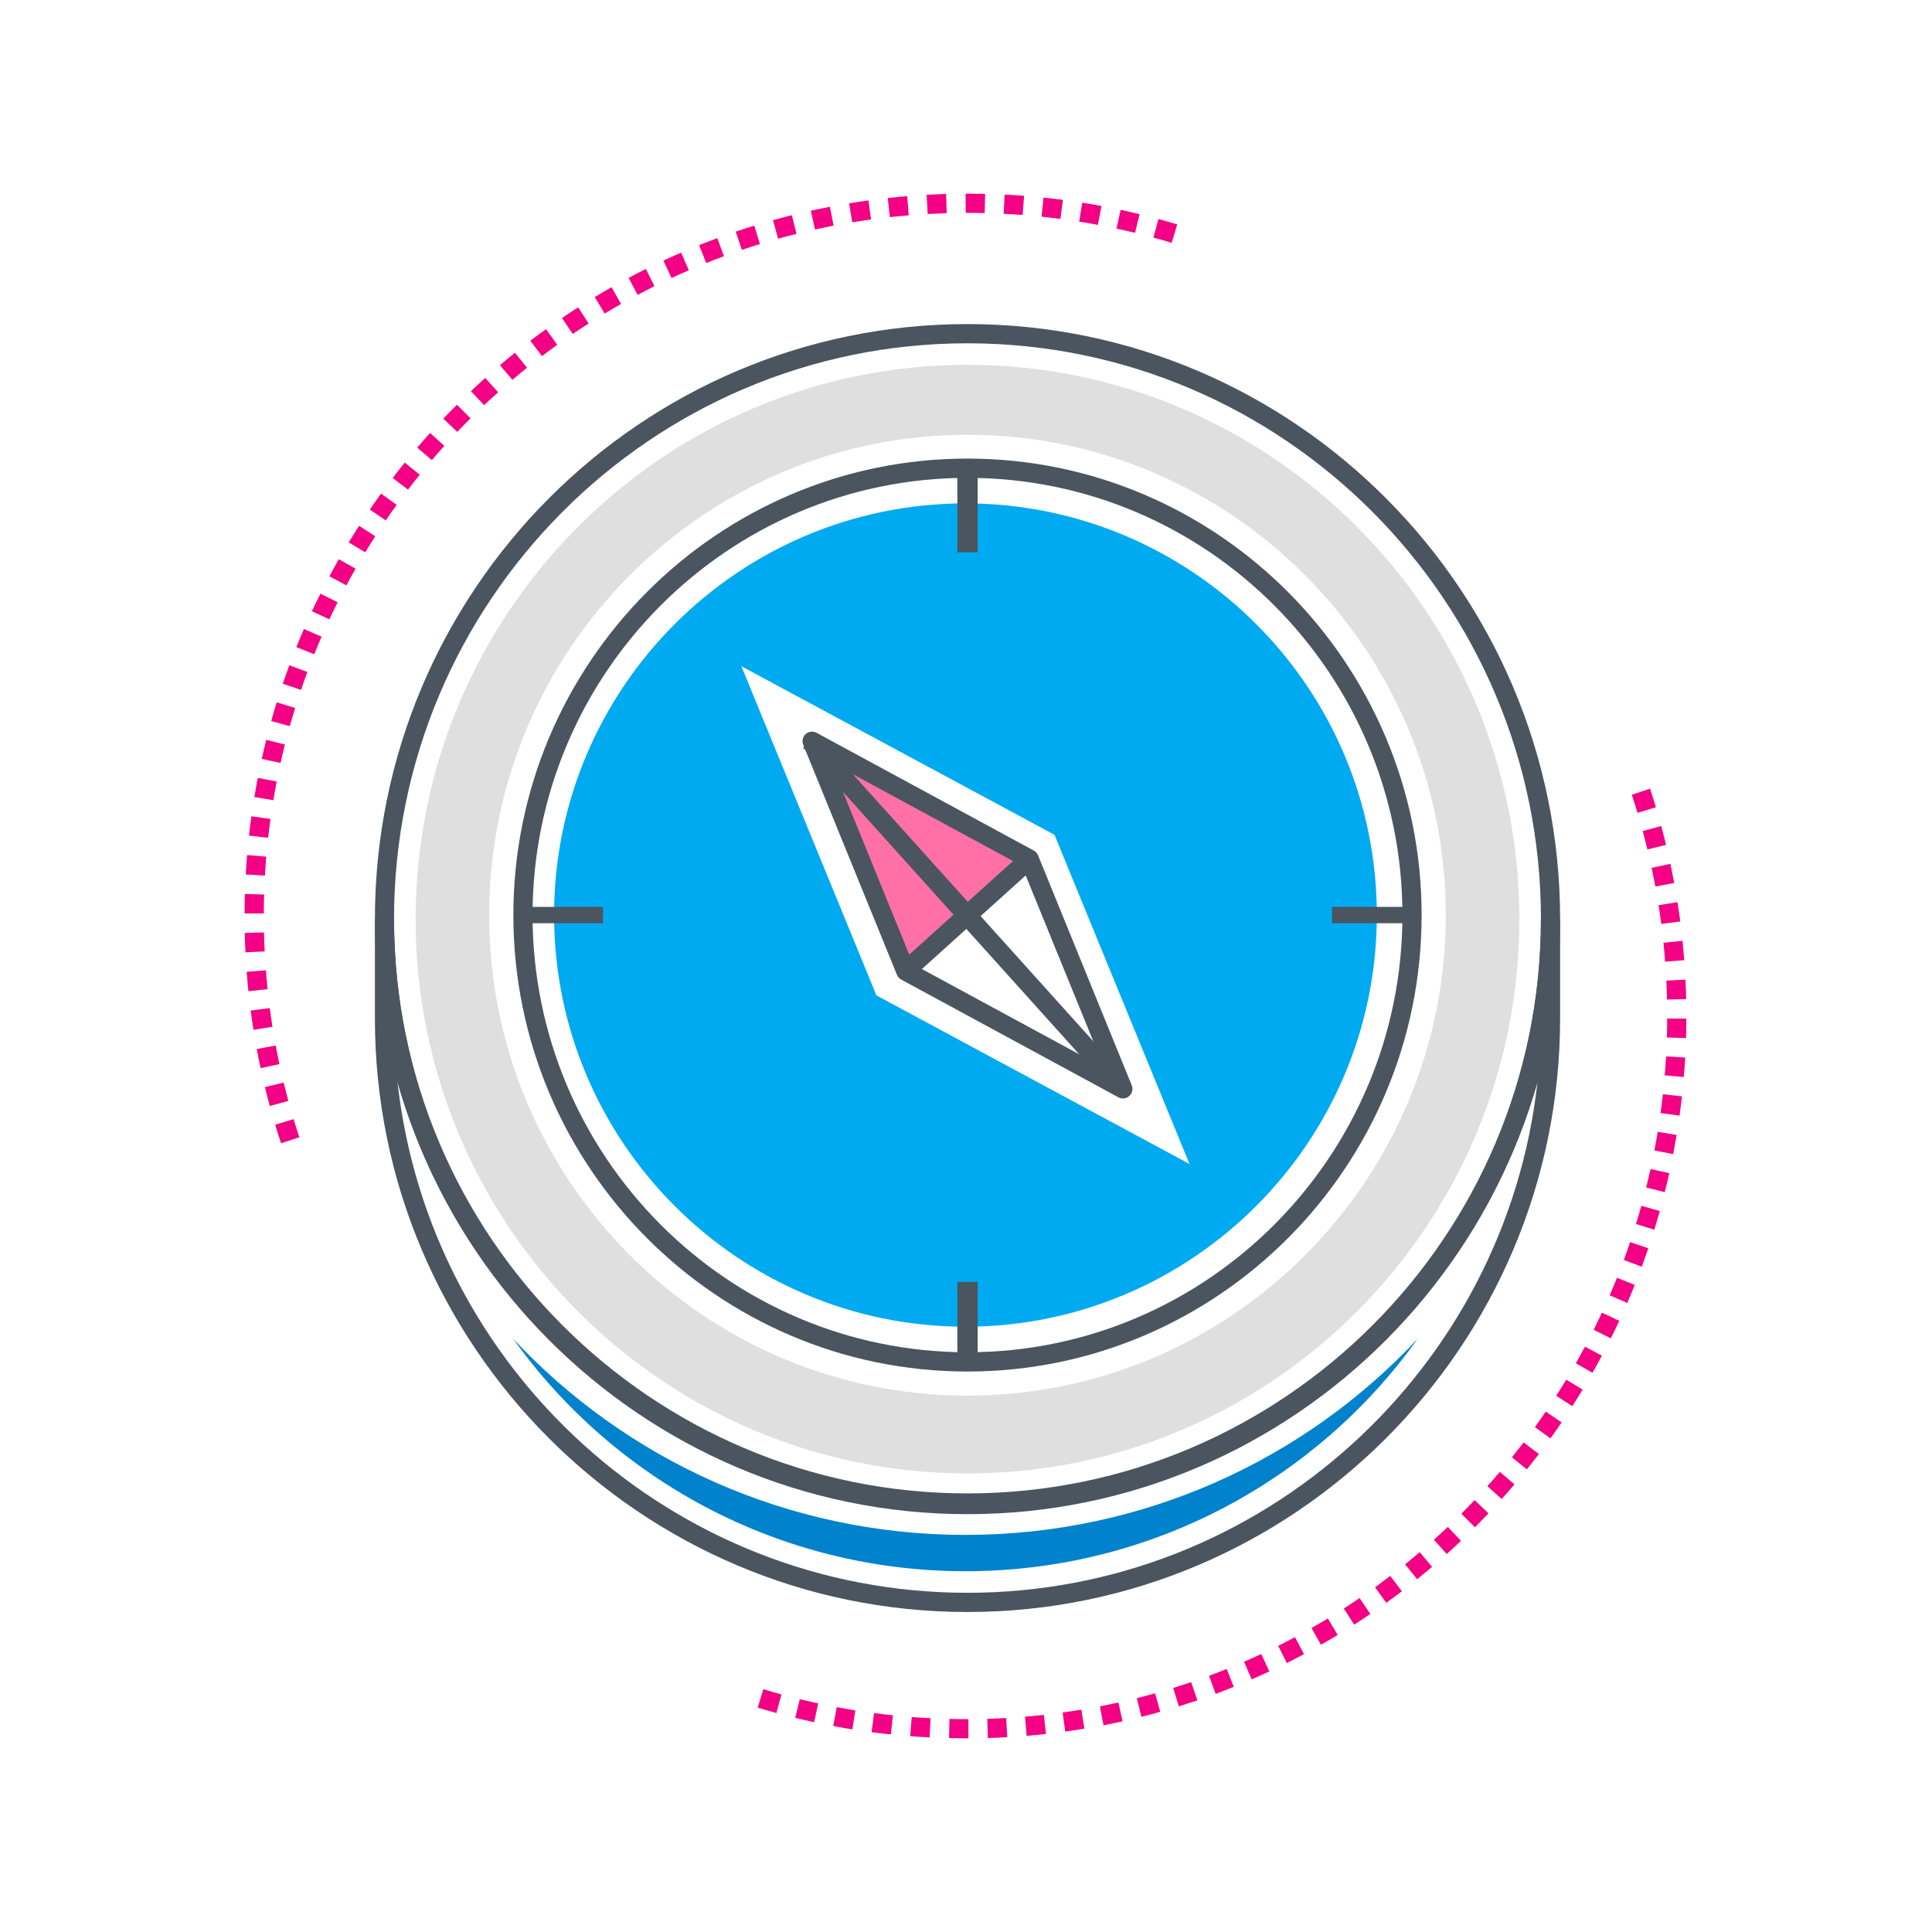 <svg version="1.0" preserveAspectRatio="xMidYMid meet" height="300" viewBox="0 0 224.88 225" zoomAndPan="magnify" width="300" xmlns:xlink="http://www.w3.org/1999/xlink" xmlns="http://www.w3.org/2000/svg"><defs><clipPath id="ef521fb156"><path clip-rule="nonzero" d="M 28.422 22.555 L 138 22.555 L 138 134 L 28.422 134 Z M 28.422 22.555"></path></clipPath><clipPath id="b9a61fa3d8"><path clip-rule="nonzero" d="M 88 91 L 196.332 91 L 196.332 202.445 L 88 202.445 Z M 88 91"></path></clipPath></defs><path fill-rule="evenodd" fill-opacity="1" d="M 94.352 86.156 L 105.398 113.211 L 119.965 100.012 Z M 94.352 86.156" fill="#ff70a7"></path><path fill-rule="evenodd" fill-opacity="1" d="M 112.609 37.742 C 74.559 37.742 43.602 68.832 43.602 107.047 C 43.602 145.258 74.559 176.34 112.609 176.34 C 150.664 176.34 181.629 145.258 181.629 107.047 C 181.629 68.832 150.668 37.742 112.609 37.742 Z M 112.609 174.102 C 75.789 174.102 45.828 144.023 45.828 107.047 C 45.828 70.066 75.789 39.98 112.609 39.98 C 149.434 39.98 179.398 70.066 179.398 107.047 C 179.398 144.023 149.434 174.102 112.609 174.102 Z M 112.609 174.102" fill="#4a555f"></path><path fill-rule="evenodd" fill-opacity="1" d="M 112.609 53.406 C 83.453 53.406 59.727 77.258 59.727 106.57 C 59.727 135.883 83.453 159.727 112.609 159.727 C 141.773 159.727 165.5 135.883 165.5 106.57 C 165.5 77.258 141.773 53.406 112.609 53.406 Z M 112.609 157.484 C 84.68 157.484 61.961 134.645 61.961 106.57 C 61.961 78.492 84.68 55.652 112.609 55.652 C 140.543 55.652 163.266 78.492 163.266 106.57 C 163.266 134.645 140.543 157.484 112.609 157.484 Z M 112.609 157.484" fill="#4a555f"></path><path fill-rule="evenodd" fill-opacity="1" d="M 112.609 42.488 C 77.172 42.488 48.344 71.445 48.344 107.047 C 48.344 142.641 77.172 171.594 112.609 171.594 C 148.051 171.594 176.883 142.641 176.883 107.047 C 176.883 71.445 148.051 42.488 112.609 42.488 Z M 112.609 162.535 C 81.898 162.535 56.91 137.438 56.91 106.586 C 56.91 75.734 81.898 50.633 112.609 50.633 C 143.332 50.633 168.316 75.734 168.316 106.586 C 168.316 137.438 143.332 162.535 112.609 162.535 Z M 112.609 162.535" fill="#dfdfdf"></path><path fill-rule="evenodd" fill-opacity="1" d="M 112.371 58.625 C 85.961 58.625 64.469 80.133 64.469 106.57 C 64.469 133 85.961 154.508 112.371 154.508 C 138.793 154.508 160.285 133 160.285 106.57 C 160.285 80.133 138.793 58.625 112.371 58.625 Z M 102.008 115.922 L 86.281 77.59 L 122.746 97.223 L 138.469 135.559 Z M 102.008 115.922" fill="#00aaf0"></path><path fill-rule="evenodd" fill-opacity="1" d="M 179.398 107.043 C 179.398 143.918 149.434 173.922 112.609 173.922 C 75.789 173.922 45.828 143.918 45.828 107.043 L 43.602 107.043 L 43.602 118.617 C 43.602 156.727 74.559 187.734 112.609 187.734 C 150.664 187.734 181.629 156.727 181.629 118.617 L 181.629 107.043 Z M 112.609 185.496 C 78.273 185.496 49.902 159.406 46.23 125.977 C 54.477 154.91 81.113 176.156 112.609 176.156 C 144.113 176.156 170.75 154.906 178.996 125.977 C 175.328 159.406 146.953 185.496 112.609 185.496 Z M 112.609 185.496" fill="#4a555f"></path><path fill-rule="evenodd" fill-opacity="1" d="M 112.371 178.754 C 91.586 178.754 72.836 169.957 59.727 155.938 C 71.398 172.289 90.648 182.984 112.371 182.984 C 134.102 182.984 153.352 172.281 165.027 155.93 C 151.918 169.957 133.16 178.754 112.371 178.754 Z M 112.371 178.754" fill="#0082cc"></path><path fill-rule="evenodd" fill-opacity="1" d="M 111.43 54.828 L 113.801 54.828 L 113.801 64.324 L 111.43 64.324 Z M 111.43 54.828" fill="#4a555f"></path><path fill-rule="evenodd" fill-opacity="1" d="M 111.43 149.285 L 113.801 149.285 L 113.801 158.305 L 111.43 158.305 Z M 111.43 149.285" fill="#4a555f"></path><path fill-rule="evenodd" fill-opacity="1" d="M 155.066 105.617 L 164.551 105.617 L 164.551 107.516 L 155.066 107.516 Z M 155.066 105.617" fill="#4a555f"></path><path fill-rule="evenodd" fill-opacity="1" d="M 60.676 105.617 L 70.16 105.617 L 70.16 107.516 L 60.676 107.516 Z M 60.676 105.617" fill="#4a555f"></path><path fill-rule="evenodd" fill-opacity="1" d="M 131.738 126.387 L 120.832 99.613 C 120.734 99.371 120.559 99.176 120.332 99.055 L 95.035 85.34 C 94.629 85.117 94.121 85.18 93.77 85.492 C 93.422 85.809 93.309 86.312 93.488 86.746 L 104.395 113.52 C 104.492 113.762 104.668 113.957 104.898 114.082 L 130.191 127.793 C 130.359 127.883 130.539 127.926 130.715 127.926 C 130.984 127.926 131.25 127.828 131.457 127.641 C 131.805 127.324 131.918 126.824 131.738 126.387 Z M 106.293 112.305 L 96.711 88.781 L 118.934 100.828 L 128.52 124.352 Z M 106.293 112.305" fill="#4a555f"></path><path fill-rule="evenodd" fill-opacity="1" d="M 93.465 87.062 L 95.125 85.566 L 131.652 126.137 L 129.992 127.637 Z M 93.465 87.062" fill="#4a555f"></path><path fill-rule="evenodd" fill-opacity="1" d="M 104.551 112.324 L 119.07 99.234 L 120.562 100.895 L 106.051 113.984 Z M 104.551 112.324" fill="#4a555f"></path><g clip-path="url(#ef521fb156)"><path fill-rule="evenodd" fill-opacity="1" d="M 48.527 52.129 L 50.234 53.582 C 50.715 53.02 51.199 52.465 51.691 51.922 L 50.027 50.426 C 49.52 50.984 49.02 51.555 48.527 52.129 Z M 34.453 75.359 L 36.535 76.195 C 36.812 75.504 37.098 74.828 37.391 74.148 L 35.332 73.254 C 35.027 73.953 34.738 74.652 34.453 75.359 Z M 32.051 121.762 L 29.844 122.168 C 29.98 122.914 30.129 123.656 30.289 124.395 L 32.48 123.926 C 32.328 123.203 32.184 122.48 32.051 121.762 Z M 36.266 71.18 L 38.297 72.129 C 38.609 71.461 38.934 70.797 39.258 70.137 L 37.258 69.137 C 36.918 69.812 36.59 70.492 36.266 71.18 Z M 32.977 126.074 L 30.797 126.605 C 30.973 127.344 31.164 128.074 31.363 128.805 L 33.523 128.215 C 33.332 127.504 33.152 126.793 32.977 126.074 Z M 31.988 130.984 C 32.207 131.711 32.434 132.43 32.672 133.148 L 34.801 132.445 C 34.57 131.746 34.348 131.043 34.133 130.336 Z M 38.301 67.113 L 40.281 68.172 C 40.625 67.516 40.98 66.871 41.348 66.23 L 39.398 65.125 C 39.023 65.785 38.656 66.445 38.301 67.113 Z M 43.012 59.344 L 44.867 60.605 C 45.277 59.992 45.707 59.391 46.137 58.797 L 44.316 57.484 C 43.875 58.102 43.438 58.719 43.012 59.344 Z M 45.672 55.664 L 47.457 57.023 C 47.902 56.434 48.355 55.855 48.82 55.285 L 47.078 53.875 C 46.602 54.465 46.133 55.062 45.672 55.664 Z M 40.551 63.164 L 42.473 64.328 C 42.852 63.695 43.242 63.07 43.641 62.449 L 41.754 61.238 C 41.348 61.875 40.945 62.52 40.551 63.164 Z M 32.871 79.625 L 34.996 80.348 C 35.234 79.645 35.48 78.953 35.734 78.258 L 33.633 77.48 C 33.375 78.191 33.117 78.91 32.871 79.625 Z M 31.438 95.375 L 29.219 95.066 C 29.113 95.816 29.02 96.566 28.938 97.32 L 31.164 97.566 C 31.25 96.832 31.34 96.102 31.438 95.375 Z M 33.121 86.707 L 30.945 86.16 C 30.762 86.898 30.59 87.633 30.422 88.375 L 32.609 88.859 C 32.77 88.137 32.941 87.418 33.121 86.707 Z M 32.16 91.016 L 29.957 90.59 C 29.816 91.336 29.684 92.074 29.559 92.824 L 31.77 93.191 C 31.895 92.465 32.023 91.738 32.16 91.016 Z M 34.312 82.453 L 32.168 81.793 C 31.945 82.516 31.73 83.238 31.527 83.969 L 33.688 84.57 C 33.887 83.863 34.094 83.156 34.312 82.453 Z M 30.949 99.766 L 28.715 99.578 C 28.652 100.328 28.602 101.086 28.559 101.84 L 30.797 101.969 C 30.84 101.23 30.887 100.496 30.949 99.766 Z M 30.902 113.004 L 28.668 113.176 C 28.727 113.93 28.793 114.684 28.871 115.434 L 31.102 115.199 C 31.027 114.473 30.961 113.738 30.902 113.004 Z M 30.684 108.594 L 28.445 108.645 C 28.461 109.402 28.488 110.156 28.527 110.91 L 30.766 110.801 C 30.727 110.066 30.703 109.328 30.684 108.594 Z M 30.703 104.176 L 28.461 104.109 C 28.438 104.859 28.426 105.617 28.422 106.379 L 30.664 106.383 C 30.664 105.645 30.68 104.91 30.703 104.176 Z M 31.359 117.398 L 29.133 117.688 C 29.234 118.438 29.34 119.188 29.461 119.934 L 31.672 119.582 C 31.559 118.855 31.453 118.129 31.359 117.398 Z M 129.969 26.621 C 130.691 26.777 131.41 26.945 132.129 27.113 L 132.652 24.941 C 131.922 24.762 131.184 24.594 130.445 24.434 Z M 107.855 22.688 L 107.98 24.922 C 108.715 24.883 109.449 24.852 110.191 24.828 L 110.125 22.59 C 109.363 22.613 108.609 22.645 107.855 22.688 Z M 103.328 23.062 L 103.574 25.285 C 104.305 25.207 105.039 25.137 105.773 25.074 L 105.59 22.844 C 104.836 22.91 104.082 22.98 103.328 23.062 Z M 94.367 24.543 L 94.855 26.727 C 95.57 26.57 96.293 26.422 97.02 26.277 L 96.59 24.082 C 95.848 24.223 95.105 24.375 94.367 24.543 Z M 98.828 23.684 L 99.195 25.891 C 99.922 25.77 100.648 25.66 101.383 25.559 L 101.074 23.34 C 100.324 23.445 99.574 23.559 98.828 23.684 Z M 112.391 22.555 L 112.406 24.793 L 112.652 24.793 C 113.305 24.793 113.961 24.797 114.617 24.816 L 114.668 22.578 C 114 22.562 113.324 22.555 112.652 22.555 Z M 89.961 25.645 L 90.562 27.797 C 91.273 27.598 91.984 27.414 92.703 27.234 L 92.156 25.059 C 91.422 25.246 90.691 25.438 89.961 25.645 Z M 116.824 24.898 C 117.566 24.938 118.301 24.98 119.035 25.035 L 119.207 22.805 C 118.453 22.746 117.699 22.699 116.941 22.664 Z M 51.57 48.758 L 53.195 50.297 C 53.703 49.766 54.215 49.238 54.738 48.715 L 53.152 47.137 C 52.617 47.668 52.09 48.207 51.57 48.758 Z M 125.625 25.809 C 126.352 25.93 127.082 26.051 127.801 26.188 L 128.215 23.988 C 127.469 23.848 126.727 23.723 125.977 23.602 Z M 121.238 25.234 C 121.973 25.312 122.703 25.395 123.434 25.496 L 123.727 23.273 C 122.977 23.176 122.223 23.086 121.469 23.008 Z M 134.855 25.504 L 134.266 27.668 C 134.977 27.859 135.691 28.062 136.391 28.277 L 137.043 26.133 C 136.316 25.918 135.59 25.703 134.855 25.504 Z M 58.16 42.527 L 59.613 44.234 C 60.176 43.758 60.742 43.289 61.32 42.824 L 59.91 41.082 C 59.324 41.555 58.738 42.039 58.16 42.527 Z M 61.699 39.684 L 63.055 41.469 C 63.645 41.023 64.238 40.586 64.836 40.152 L 63.527 38.336 C 62.91 38.777 62.301 39.227 61.699 39.684 Z M 65.387 37.039 L 66.641 38.891 C 67.25 38.477 67.867 38.074 68.488 37.676 L 67.277 35.793 C 66.637 36.199 66.008 36.617 65.387 37.039 Z M 54.785 45.555 L 56.32 47.18 C 56.855 46.676 57.402 46.176 57.949 45.684 L 56.453 44.016 C 55.891 44.52 55.336 45.031 54.785 45.555 Z M 77.199 30.348 L 78.145 32.379 C 78.812 32.066 79.48 31.766 80.156 31.477 L 79.27 29.422 C 78.57 29.719 77.883 30.027 77.199 30.348 Z M 81.359 28.551 L 82.191 30.633 C 82.875 30.355 83.562 30.09 84.254 29.836 L 83.477 27.734 C 82.766 27.996 82.062 28.273 81.359 28.551 Z M 85.621 26.977 L 86.336 29.098 C 87.035 28.867 87.734 28.637 88.441 28.418 L 87.781 26.277 C 87.059 26.504 86.336 26.734 85.621 26.977 Z M 73.145 32.363 L 74.199 34.34 C 74.848 33.996 75.496 33.66 76.156 33.332 L 75.16 31.324 C 74.484 31.66 73.812 32.008 73.145 32.363 Z M 69.203 34.594 L 70.359 36.512 C 70.992 36.133 71.629 35.762 72.27 35.398 L 71.156 33.449 C 70.504 33.824 69.848 34.207 69.203 34.594 Z M 69.203 34.594" fill="#f30085"></path></g><g clip-path="url(#b9a61fa3d8)"><path fill-rule="evenodd" fill-opacity="1" d="M 114.918 200.172 L 114.984 202.41 C 115.746 202.391 116.492 202.355 117.246 202.312 L 117.121 200.078 C 116.391 200.121 115.652 200.148 114.918 200.172 Z M 119.316 199.922 L 119.5 202.156 C 120.254 202.09 121.004 202.02 121.75 201.938 L 121.508 199.715 C 120.781 199.793 120.051 199.863 119.316 199.922 Z M 105.945 202.195 C 106.695 202.254 107.449 202.305 108.203 202.336 L 108.316 200.102 C 107.578 200.07 106.848 200.02 106.117 199.965 Z M 110.516 200.184 L 110.465 202.422 C 111.129 202.438 111.797 202.445 112.477 202.445 L 112.723 202.445 L 112.723 200.207 L 112.465 200.207 C 111.816 200.207 111.168 200.203 110.516 200.184 Z M 123.695 199.441 L 123.996 201.66 C 124.746 201.555 125.492 201.441 126.23 201.32 L 125.871 199.109 C 125.145 199.23 124.418 199.34 123.695 199.441 Z M 128.035 198.723 L 128.457 200.918 C 129.199 200.777 129.938 200.625 130.672 200.465 L 130.191 198.273 C 129.477 198.43 128.754 198.582 128.035 198.723 Z M 136.57 196.582 L 137.23 198.723 C 137.953 198.492 138.672 198.262 139.383 198.023 L 138.668 195.902 C 137.977 196.133 137.273 196.363 136.57 196.582 Z M 140.742 195.16 L 141.516 197.266 C 142.227 197.004 142.93 196.727 143.625 196.449 L 142.801 194.367 C 142.117 194.645 141.434 194.91 140.742 195.16 Z M 144.824 193.523 L 145.707 195.578 C 146.398 195.281 147.082 194.973 147.766 194.652 L 146.828 192.625 C 146.164 192.934 145.492 193.234 144.824 193.523 Z M 132.336 197.766 L 132.871 199.941 C 133.605 199.754 134.336 199.562 135.059 199.355 L 134.461 197.203 C 133.754 197.402 133.047 197.586 132.336 197.766 Z M 192.723 103.246 L 194.914 102.832 C 194.777 102.086 194.629 101.344 194.473 100.605 L 192.289 101.074 C 192.441 101.797 192.59 102.52 192.723 103.246 Z M 193.41 107.602 L 195.625 107.312 C 195.527 106.562 195.418 105.812 195.297 105.066 L 193.098 105.418 C 193.211 106.145 193.316 106.871 193.41 107.602 Z M 193.859 111.996 L 196.086 111.824 C 196.027 111.07 195.961 110.316 195.887 109.566 L 193.668 109.793 C 193.738 110.527 193.805 111.262 193.859 111.996 Z M 191.797 98.926 L 193.969 98.395 C 193.789 97.656 193.605 96.926 193.406 96.195 L 191.25 96.785 C 191.441 97.492 191.625 98.207 191.797 98.926 Z M 194.078 116.406 L 196.312 116.355 C 196.293 115.598 196.266 114.844 196.227 114.09 L 194 114.199 C 194.035 114.934 194.066 115.672 194.078 116.406 Z M 92.551 200.059 C 93.285 200.238 94.02 200.406 94.754 200.566 L 95.227 198.379 C 94.508 198.223 93.793 198.055 93.082 197.887 Z M 101.445 201.727 C 102.191 201.824 102.938 201.914 103.691 201.992 L 103.926 199.766 C 103.188 199.688 102.465 199.605 101.738 199.504 Z M 96.977 201.012 C 97.715 201.152 98.461 201.281 99.203 201.402 L 99.555 199.191 C 98.828 199.07 98.105 198.949 97.387 198.812 Z M 88.188 198.867 C 88.906 199.086 89.633 199.297 90.359 199.496 L 90.945 197.336 C 90.234 197.141 89.535 196.938 88.832 196.723 Z M 192.785 94.016 C 192.566 93.289 192.34 92.57 192.102 91.852 L 189.98 92.555 C 190.215 93.254 190.43 93.957 190.645 94.664 Z M 176.02 169.715 L 177.758 171.125 C 178.23 170.535 178.695 169.938 179.156 169.34 L 177.383 167.977 C 176.938 168.562 176.48 169.145 176.02 169.715 Z M 191.656 138.293 L 193.816 138.84 C 194.004 138.109 194.172 137.367 194.34 136.625 L 192.164 136.145 C 192 136.863 191.832 137.582 191.656 138.293 Z M 189.047 146.742 L 191.145 147.52 C 191.402 146.809 191.656 146.09 191.902 145.375 L 189.785 144.652 C 189.551 145.355 189.301 146.047 189.047 146.742 Z M 190.469 142.547 L 192.598 143.211 C 192.82 142.484 193.035 141.762 193.238 141.031 L 191.09 140.43 C 190.891 141.137 190.688 141.844 190.469 142.547 Z M 187.406 150.852 L 189.449 151.746 C 189.754 151.047 190.043 150.348 190.32 149.641 L 188.254 148.812 C 187.98 149.496 187.695 150.172 187.406 150.852 Z M 185.539 154.863 L 187.531 155.863 C 187.875 155.191 188.203 154.508 188.52 153.82 L 186.5 152.871 C 186.188 153.539 185.867 154.203 185.539 154.863 Z M 192.609 133.984 L 194.801 134.406 C 194.941 133.664 195.074 132.926 195.199 132.176 L 192.996 131.809 C 192.879 132.535 192.746 133.262 192.609 133.984 Z M 193.812 125.234 L 196.039 125.426 C 196.098 124.672 196.156 123.914 196.199 123.16 L 193.969 123.031 C 193.926 123.77 193.875 124.504 193.812 125.234 Z M 148.801 191.672 L 149.801 193.676 C 150.473 193.34 151.137 192.992 151.801 192.637 L 150.754 190.66 C 150.109 191.008 149.461 191.34 148.801 191.672 Z M 194.098 118.617 C 194.098 119.355 194.082 120.09 194.066 120.824 L 196.293 120.891 C 196.316 120.137 196.328 119.383 196.332 118.625 Z M 193.328 129.625 L 195.539 129.93 C 195.645 129.184 195.734 128.434 195.82 127.68 L 193.602 127.434 C 193.52 128.168 193.43 128.895 193.328 129.625 Z M 183.465 158.77 L 185.398 159.875 C 185.773 159.215 186.137 158.555 186.496 157.887 L 184.527 156.832 C 184.18 157.484 183.824 158.129 183.465 158.77 Z M 163.578 182.176 L 164.98 183.918 C 165.562 183.445 166.145 182.961 166.719 182.473 L 165.273 180.766 C 164.719 181.246 164.148 181.715 163.578 182.176 Z M 156.441 187.324 L 157.645 189.207 C 158.281 188.801 158.906 188.383 159.527 187.961 L 158.277 186.109 C 157.668 186.523 157.059 186.926 156.441 187.324 Z M 160.078 184.848 L 161.383 186.664 C 161.996 186.223 162.598 185.773 163.199 185.316 L 161.848 183.531 C 161.266 183.977 160.676 184.414 160.078 184.848 Z M 152.68 189.598 L 153.781 191.551 C 154.434 191.176 155.086 190.793 155.73 190.406 L 154.578 188.488 C 153.949 188.867 153.316 189.238 152.68 189.598 Z M 170.129 176.285 L 171.711 177.871 C 172.242 177.332 172.766 176.793 173.289 176.242 L 171.668 174.699 C 171.164 175.234 170.652 175.762 170.129 176.285 Z M 166.934 179.316 L 168.422 180.984 C 168.98 180.48 169.539 179.969 170.086 179.449 L 168.551 177.82 C 168.02 178.324 167.48 178.824 166.934 179.316 Z M 173.16 173.078 L 174.82 174.574 C 175.328 174.016 175.82 173.445 176.316 172.871 L 174.617 171.414 C 174.137 171.98 173.656 172.531 173.16 173.078 Z M 178.695 166.203 L 180.504 167.512 C 180.945 166.898 181.383 166.281 181.805 165.656 L 179.965 164.395 C 179.547 165 179.125 165.605 178.695 166.203 Z M 181.176 162.551 L 183.055 163.762 C 183.465 163.125 183.863 162.48 184.254 161.836 L 182.344 160.672 C 181.965 161.305 181.574 161.93 181.176 162.551 Z M 181.176 162.551" fill="#f30085"></path></g></svg>